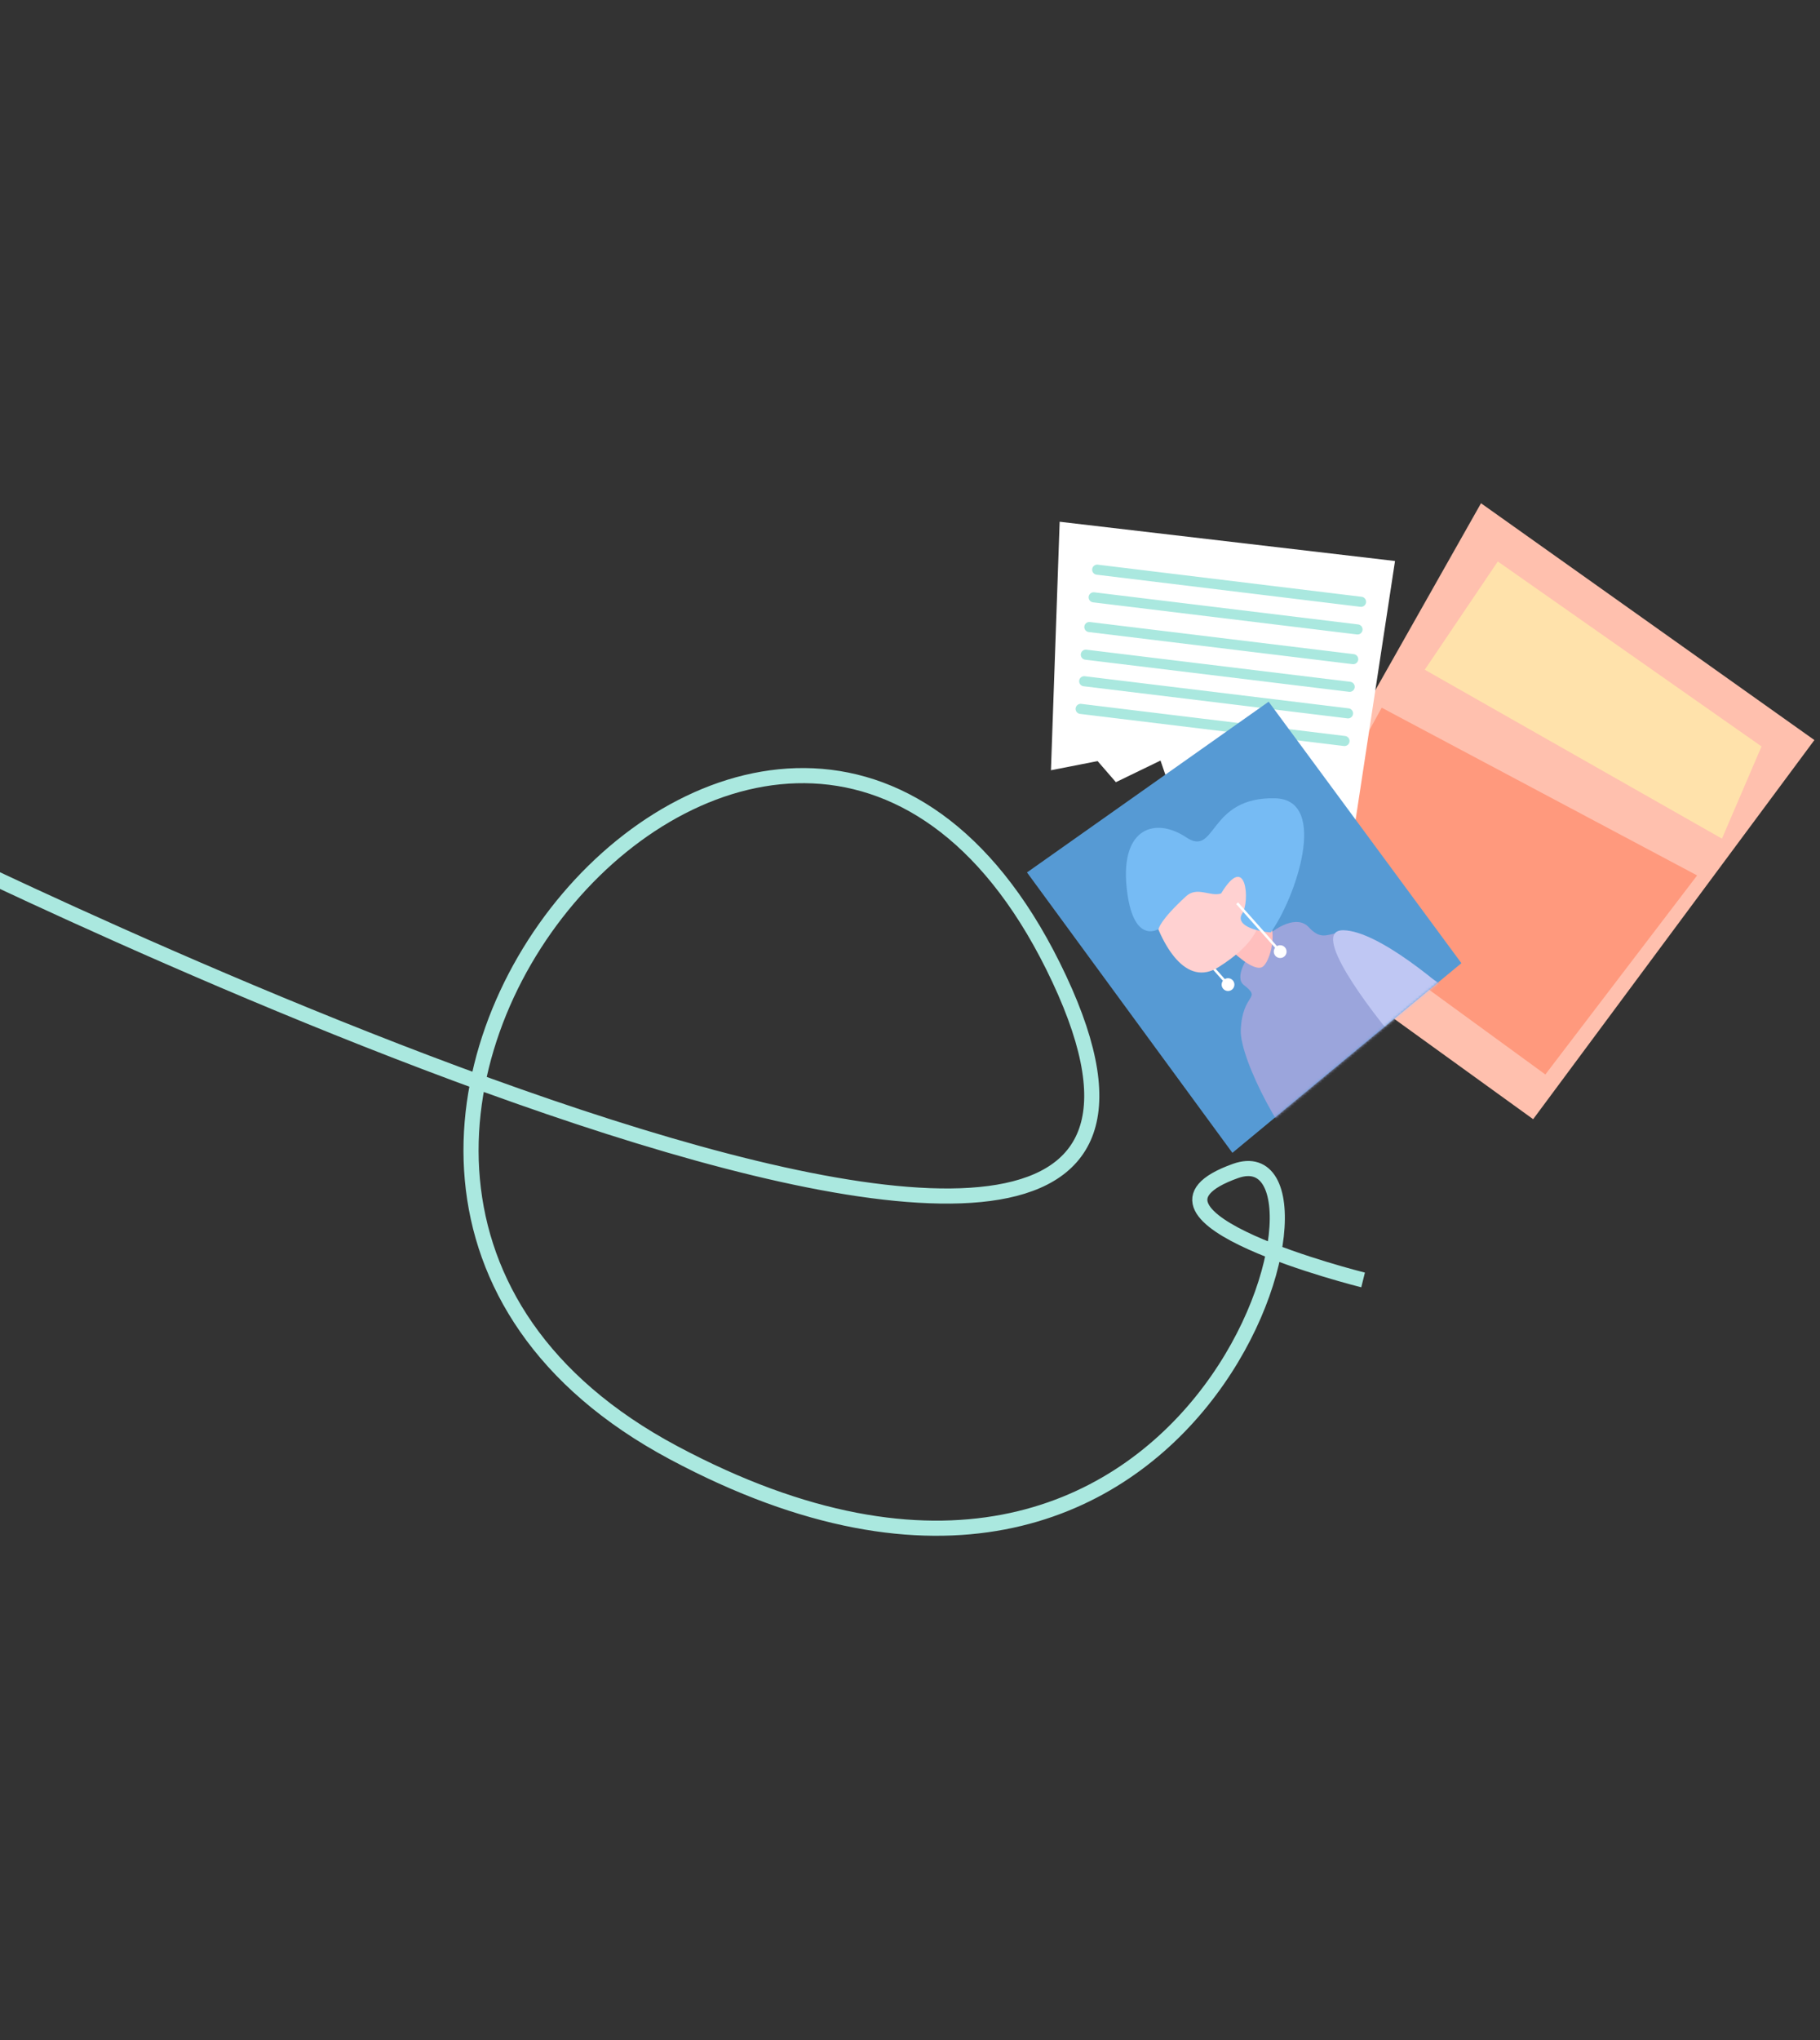<svg width="722" height="809" viewBox="0 0 722 809" fill="none" xmlns="http://www.w3.org/2000/svg">
<rect x="0" y="0" width="722" height="809" fill="#333333" stroke="none"/>
<path d="M587.521 199.558L719.773 293.458L608.207 443.798L495.431 362.383L587.521 199.558Z" fill="#FFC0AE"/>
<path d="M548.122 280.627L673.252 347.137L613.049 426.068L509.737 350.788L548.122 280.627Z" fill="#FF997D"/>
<path d="M683.104 332.547L565.205 265.564L594.186 222.639L698.804 295.986L683.104 332.547Z" fill="#FFE2AB"/>
<path d="M420.371 206.891L553.408 222.458L534.23 348.307L526.99 314.815L511.045 325.347L504.89 307.933L491.129 321.962L478.784 307.317L469.481 328.144L460.376 301.585L442.678 310.162L435.421 301.797L416.915 305.426L420.371 206.891Z" fill="white"/>
<path d="M435.26 225.897L539.935 238.634M433.857 236.861L538.532 249.597" stroke="#AAE8DF" stroke-width="4" stroke-linecap="round" stroke-linejoin="round"/>
<path d="M432.148 248.642L536.823 261.379M430.746 259.606L535.421 272.342" stroke="#AAE8DF" stroke-width="4" stroke-linecap="round" stroke-linejoin="round"/>
<path d="M430.096 270.134L534.771 282.87M428.694 281.098L533.369 293.834" stroke="#AAE8DF" stroke-width="4" stroke-linecap="round" stroke-linejoin="round"/>
<path d="M407.41 345.949L503.276 278.247L579.739 381.931L488.896 457.139L407.41 345.949Z" fill="#569AD4"/>
<mask id="mask0" mask-type="alpha" maskUnits="userSpaceOnUse" x="407" y="278" width="173" height="179">
<path d="M407.366 347.126L503.578 278.232L579.735 381.933L489.1 456.958L407.366 347.126Z" fill="#569AD4"/>
</mask>
<g mask="url(#mask0)">
<path d="M492.22 408.36C491.685 420.241 510.603 455.592 520.639 461.672C535.224 452.2 567.815 429.761 581.498 415.787C598.602 398.321 574.599 394.535 551.755 377.713C528.911 360.89 528.149 377.326 519.183 367.668C510.216 358.01 486.015 384.791 493.42 390.585C500.826 396.379 492.889 393.508 492.22 408.36Z" fill="#9BA5DC"/>
<path d="M533.023 368.879C519.246 368.562 542.785 399.899 556.277 415.608L583.403 401.403C572.35 390.694 546.8 369.196 533.023 368.879Z" fill="#BFC7F3"/>
</g>
<path d="M470.092 371.243L486.198 389.349" stroke="white"/>
<circle cx="487.158" cy="390.43" r="2.534" transform="rotate(-41.655 487.158 390.43)" fill="white"/>
<path d="M501.136 383.178C498.33 385.674 490.976 379.46 487.65 376.041C489.567 370.813 494.823 360.863 500.508 362.888C507.615 365.419 504.644 380.057 501.136 383.178Z" fill="#FFBFBE"/>
<path d="M483.486 383.451C457.524 399.916 444.503 317.696 458.977 333.774C472.542 348.841 494.085 346.741 500.434 327.974C504.267 316.642 496.672 355.453 496.672 355.453C496.672 355.453 509.447 366.987 483.486 383.451Z" fill="#FFD1D1"/>
<path d="M470.497 355.415C459.878 365.189 459.637 368.371 459.637 368.371C459.637 368.371 449.245 375.165 446.915 351.625C444.586 328.085 458.477 323.962 470.565 332.031C482.653 340.101 479.09 315.855 505.901 316.556C527.35 317.117 513.92 356.236 504.108 369.738C497.21 369.19 489.92 366.561 492.857 362.151C495.831 357.685 494.634 337.426 484.413 354.29C480.162 355.722 474.942 351.324 470.497 355.415Z" fill="#76BBF4"/>
<path d="M490.782 358.163L506.889 376.269" stroke="white"/>
<circle cx="507.851" cy="377.349" r="2.534" transform="rotate(-41.655 507.851 377.349)" fill="white"/>
<path d="M540.743 507.541C540.743 507.541 439.525 482.372 490.134 464.325C540.743 446.278 478.005 688.666 267.112 576C56.22 463.334 315.855 165.256 420.223 388.22C524.591 611.184 -39.105 330.443 -39.105 330.443" stroke="#AAE8DF" stroke-width="6"/>
</svg>
